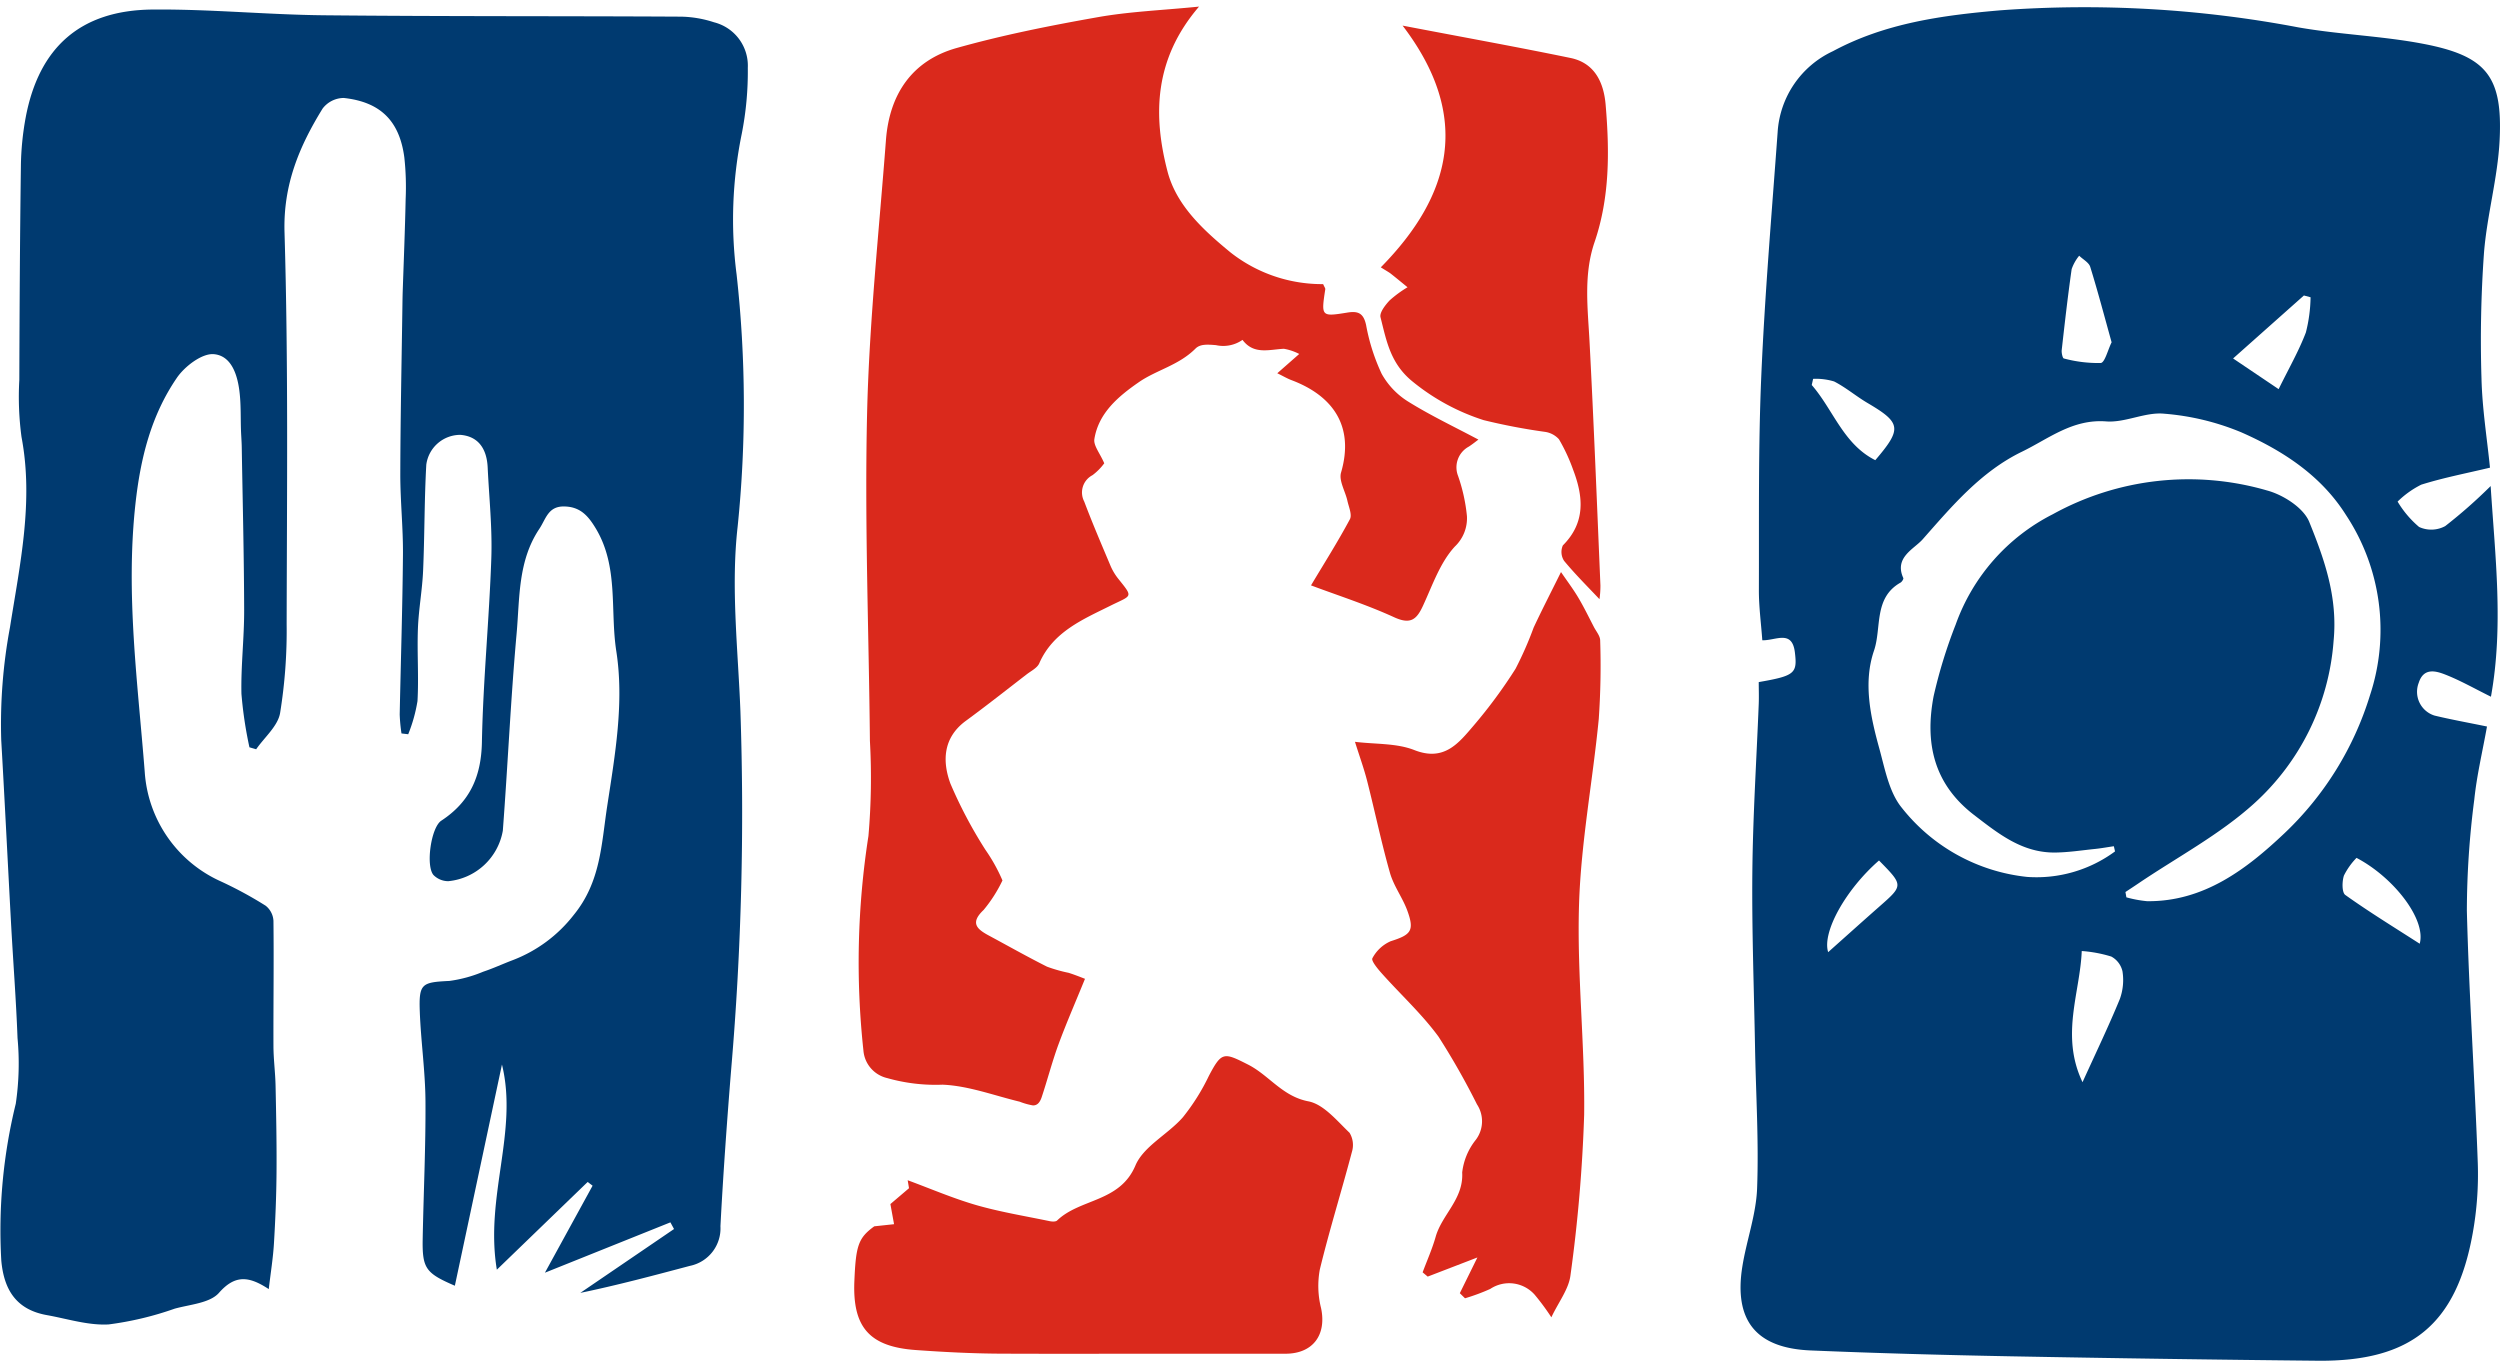 <?xml version="1.0" encoding="UTF-8"?>
<svg xmlns="http://www.w3.org/2000/svg" width="235.168" height="127.999" viewBox="0 0 235.168 127.999">
  <g id="Group_12" data-name="Group 12" transform="translate(813.19 -230.487)">
    <path id="Path_7" data-name="Path 7" d="M525.985,64.964c-1.518-.75-2.856-1.516-4.276-2.074-.919-.361-2.05-.668-2.509.761a2.34,2.34,0,0,0,1.491,3.092c1.562.376,3.146.66,4.927,1.027-.416,2.326-.956,4.577-1.193,6.859a82.126,82.126,0,0,0-.7,10.477c.2,7.915.746,15.82,1.027,23.734a31.3,31.3,0,0,1-.475,6.589c-1.542,8.6-5.8,12.084-14.585,12q-14.442-.145-28.882-.416c-6.275-.119-12.551-.289-18.821-.552-5.13-.215-7.223-2.822-6.419-7.879.393-2.472,1.3-4.9,1.39-7.375.167-4.387-.112-8.79-.193-13.187-.1-5.542-.31-11.085-.254-16.625.053-5.251.392-10.5.6-15.747.027-.7,0-1.4,0-2.057,3.4-.592,3.64-.815,3.4-2.8-.265-2.162-1.8-1.093-3.064-1.134-.113-1.584-.328-3.166-.322-4.747.023-6.683-.062-13.372.223-20.045.329-7.678.985-15.343,1.542-23.01a9.017,9.017,0,0,1,5.206-7.613C469.016,1.595,474.4.869,479.831.4A107.737,107.737,0,0,1,507.853,2c3.877.683,7.856.806,11.721,1.542,5.98,1.138,7.533,3.041,7.232,9.077-.177,3.551-1.191,7.055-1.471,10.608A115.611,115.611,0,0,0,525.1,35c.067,2.842.523,5.675.8,8.421-2.229.533-4.385.946-6.467,1.6a8.763,8.763,0,0,0-2.224,1.591,9.536,9.536,0,0,0,2.02,2.386,2.744,2.744,0,0,0,2.461-.082,47.356,47.356,0,0,0,4.273-3.766c.417,6.579,1.23,13.157.027,19.82M490.628,79.517l-.11-.485c-.607.088-1.212.2-1.822.26-1.237.129-2.476.322-3.716.333-3.083.025-5.294-1.752-7.614-3.534-3.826-2.94-4.624-6.8-3.807-11.15a46.645,46.645,0,0,1,2.083-6.768A18.653,18.653,0,0,1,484.779,47.8a26.431,26.431,0,0,1,20.156-2.232c1.516.409,3.425,1.628,3.963,2.956,1.429,3.526,2.692,7.082,2.29,11.2a22.882,22.882,0,0,1-7.5,15.308c-3.239,2.924-7.216,5.032-10.865,7.5-.4.273-.809.538-1.214.807l.088.5a11.125,11.125,0,0,0,1.949.363c5.382.054,9.407-3.066,12.94-6.408a30,30,0,0,0,8.022-12.95,19.6,19.6,0,0,0-2.264-16.986c-2.348-3.718-5.951-6.052-9.849-7.767a23.72,23.72,0,0,0-7.265-1.748c-1.772-.165-3.65.863-5.432.727-3.165-.241-5.4,1.623-7.924,2.849-3.865,1.875-6.59,5.127-9.342,8.245-.809.916-2.7,1.7-1.82,3.637.041.09-.129.357-.262.433-2.549,1.445-1.762,4.257-2.494,6.4-1.024,3-.339,6.165.491,9.173.535,1.937.924,4.15,2.133,5.618a17.322,17.322,0,0,0,11.786,6.494,12.447,12.447,0,0,0,8.262-2.4m-3.13,9.371c-.159,3.961-2.023,7.935.073,12.338,1.266-2.788,2.467-5.281,3.515-7.837a5.252,5.252,0,0,0,.244-2.588,2.1,2.1,0,0,0-1.053-1.394,12.387,12.387,0,0,0-2.78-.52m2.813-57.255c-.676-2.426-1.293-4.779-2.013-7.1-.129-.417-.682-.7-1.04-1.051a4.136,4.136,0,0,0-.709,1.264c-.36,2.53-.649,5.07-.934,7.609-.03.265.085.77.2.793a12.462,12.462,0,0,0,3.47.427c.387-.038.662-1.216,1.021-1.943m11.43,1.515,4.284,2.887c.96-1.956,1.9-3.592,2.563-5.335a14.208,14.208,0,0,0,.441-3.307l-.627-.169-6.661,5.924m-33.659,9.57c2.536-2.964,2.441-3.517-.733-5.384-1.072-.631-2.036-1.459-3.138-2.022a5.881,5.881,0,0,0-1.976-.245l-.129.58c2.024,2.324,2.966,5.552,5.976,7.07m51.213,45.487c.629-2.273-2.429-6.232-5.944-8.078a6.628,6.628,0,0,0-1.183,1.661c-.184.557-.2,1.593.127,1.828,2.208,1.578,4.529,3,7,4.588m-50.862-7.832c-3.131,2.731-5.37,6.738-4.784,8.625,1.615-1.438,3.2-2.865,4.8-4.274,2.287-2.01,2.292-2-.018-4.352" transform="translate(-1104.864 231.058)" fill="#003a70"></path>
    <path id="Path_8" data-name="Path 8" d="M51.262,119.578l4.482-8.18-.464-.351L46.737,119.3c-1.142-6.885,2.027-12.994.481-19.3l-4.431,20.808c-2.763-1.193-3.079-1.629-3.025-4.464.081-4.3.288-8.594.261-12.89-.018-2.8-.426-5.589-.533-8.388-.1-2.684.162-2.8,2.781-2.929a12.517,12.517,0,0,0,3.18-.867c.939-.312,1.841-.732,2.768-1.084a13.249,13.249,0,0,0,5.752-4.259c2.538-3.109,2.595-6.63,3.144-10.217.744-4.86,1.61-9.759.858-14.6-.593-3.823.234-7.9-1.907-11.5-.733-1.23-1.49-2.094-3.023-2.106-1.494-.012-1.691,1.182-2.314,2.114-2.022,3.025-1.833,6.513-2.134,9.858C48.04,65.644,47.768,71.831,47.3,78a5.769,5.769,0,0,1-5.135,4.754,1.961,1.961,0,0,1-1.388-.581c-.743-.862-.234-4.475.735-5.111,2.685-1.76,3.758-4.15,3.82-7.385.109-5.763.686-11.516.884-17.279.1-2.849-.207-5.711-.342-8.567-.089-1.884-.989-2.941-2.574-3.062a3.224,3.224,0,0,0-3.2,2.811c-.185,3.32-.155,6.651-.3,9.973-.079,1.821-.421,3.631-.488,5.451-.084,2.267.088,4.546-.04,6.808a14.624,14.624,0,0,1-.872,3.12l-.633-.076a15.293,15.293,0,0,1-.168-1.783c.1-5.01.264-10.018.306-15.028.022-2.541-.256-5.085-.25-7.628.013-5.282.125-10.564.2-15.845.006-.417.012-.835.025-1.252.1-2.906.217-5.812.278-8.719a25.913,25.913,0,0,0-.124-3.934c-.453-3.424-2.236-5.211-5.7-5.589a2.526,2.526,0,0,0-1.989,1c-2.19,3.552-3.714,7.157-3.581,11.642.363,12.275.225,24.566.2,36.85a48.5,48.5,0,0,1-.617,8.374c-.218,1.228-1.469,2.273-2.251,3.4l-.632-.184a38.122,38.122,0,0,1-.753-5.039c-.056-2.618.263-5.243.256-7.864-.013-5.107-.141-10.214-.226-15.32-.009-.537-.055-1.074-.073-1.611-.037-1.135,0-2.277-.116-3.4-.167-1.673-.721-3.595-2.432-3.747-1.11-.1-2.736,1.137-3.479,2.22-2.436,3.554-3.435,7.59-3.906,11.921-.92,8.455.229,16.82.881,25.167A12.16,12.16,0,0,0,20.767,82.77a37.066,37.066,0,0,1,4.223,2.292,1.945,1.945,0,0,1,.733,1.418c.045,3.933-.013,7.867,0,11.8.005,1.251.177,2.5.2,3.753.057,2.728.111,5.457.089,8.185-.018,2.207-.11,4.416-.243,6.62-.081,1.35-.3,2.692-.488,4.287-1.852-1.215-3.156-1.383-4.682.351-.855.971-2.728,1.089-4.171,1.491a30.178,30.178,0,0,1-6.207,1.481c-1.918.108-3.883-.531-5.821-.878-2.858-.513-4.033-2.364-4.279-5.143a49.954,49.954,0,0,1,1.362-14.737,25.883,25.883,0,0,0,.166-6.178c-.133-3.571-.409-7.137-.605-10.706C.731,81.038.449,75.268.117,69.5A49.486,49.486,0,0,1,.938,58.877c.932-5.906,2.238-11.832,1.085-17.908a28.479,28.479,0,0,1-.206-5.36c.022-6.693.058-13.386.148-20.079a26.955,26.955,0,0,1,.452-4.621C3.663,4.308,7.577.826,14.325.761,19.7.708,25.073,1.243,30.45,1.3c11.185.113,22.372.066,33.557.129a10.5,10.5,0,0,1,3.16.531,4.209,4.209,0,0,1,3.177,4.284,30.146,30.146,0,0,1-.571,6.215,40.214,40.214,0,0,0-.486,13.2,111.528,111.528,0,0,1,.1,23.75c-.644,5.7.037,11.553.261,17.334a282.048,282.048,0,0,1-.862,33.634c-.4,4.939-.755,9.883-1.016,14.831a3.6,3.6,0,0,1-2.883,3.734c-3.388.9-6.774,1.807-10.3,2.54l8.817-6.008-.341-.628-11.8,4.735" transform="translate(-813.19 230.624)" fill="#003a70"></path>
    <path id="Union_2" data-name="Union 2" d="M13.832,126.715c-2.69-.013-5.383-.15-8.066-.344-4.342-.315-5.932-2.152-5.751-6.477.139-3.327.361-4.063,1.873-5.159l1.86-.2c-.119-.653-.238-1.307-.344-1.894l1.751-1.491q-.063-.375-.126-.75c2.143.79,4.251,1.7,6.44,2.335,2.263.652,4.6,1.032,6.915,1.514.224.047.565.067.7-.06,2.164-2.087,5.9-1.7,7.369-5.174.768-1.814,3.066-2.934,4.47-4.545a20.019,20.019,0,0,0,2.443-3.893c1.2-2.277,1.4-2.213,3.672-1.061,1.979,1,3.228,2.991,5.681,3.462,1.44.276,2.689,1.827,3.876,2.959a2.21,2.21,0,0,1,.222,1.8c-.975,3.7-2.119,7.354-3.02,11.07a8.551,8.551,0,0,0,.121,3.632c.529,2.522-.777,4.281-3.355,4.281q-4.052,0-8.1,0-3.769,0-7.538,0Q19.374,126.736,13.832,126.715Zm50.195-5.526a3.21,3.21,0,0,0-4.2-.562,18.828,18.828,0,0,1-2.371.878l-.488-.479,1.654-3.361-4.674,1.8-.479-.4c.413-1.108.9-2.194,1.222-3.329.592-2.11,2.641-3.556,2.5-6.061a6.007,6.007,0,0,1,1.283-3.08,2.89,2.89,0,0,0,.108-3.331,68.862,68.862,0,0,0-3.617-6.367c-1.562-2.131-3.548-3.949-5.319-5.932-.392-.438-1.04-1.215-.9-1.449a3.549,3.549,0,0,1,1.722-1.6c1.9-.6,2.253-.98,1.565-2.868-.446-1.224-1.283-2.32-1.636-3.561-.805-2.827-1.4-5.713-2.126-8.563-.3-1.2-.727-2.362-1.166-3.765,1.925.239,3.906.115,5.579.775,2.8,1.105,4.157-.634,5.569-2.284a46.747,46.747,0,0,0,3.956-5.36,33.477,33.477,0,0,0,1.7-3.868c.752-1.613,1.57-3.2,2.577-5.232.564.827,1.139,1.587,1.623,2.4.536.9.993,1.846,1.476,2.775.215.414.584.837.586,1.258a72.27,72.27,0,0,1-.133,7.386c-.562,5.8-1.667,11.577-1.853,17.386-.212,6.6.562,13.226.48,19.836a143.394,143.394,0,0,1-1.286,15.094c-.156,1.315-1.125,2.534-1.8,3.969A22.13,22.13,0,0,0,64.026,121.189Zm-48.46-18.177c-2.415-.581-4.82-1.5-7.256-1.6a16.648,16.648,0,0,1-5.2-.619A2.9,2.9,0,0,1,.865,98.179a77.181,77.181,0,0,1,.474-20.162,63.212,63.212,0,0,0,.138-8.948C1.379,58.8.971,48.524,1.212,38.263c.2-8.581,1.124-17.145,1.774-25.713C3.312,8.257,5.429,5.087,9.618,3.9,13.969,2.676,18.429,1.788,22.884,1c3.034-.54,6.142-.657,9.553-1C28.193,4.945,28.1,10.232,29.47,15.5c.828,3.176,3.324,5.487,5.936,7.631a13.921,13.921,0,0,0,8.706,2.974c.115.272.214.386.2.484-.392,2.568-.389,2.594,2.091,2.191,1.017-.165,1.51.075,1.749,1.174a18.675,18.675,0,0,0,1.462,4.583,7.185,7.185,0,0,0,2.517,2.631c2.087,1.3,4.327,2.361,6.587,3.563-.2.144-.534.418-.9.657a2.215,2.215,0,0,0-1.014,2.761,16.253,16.253,0,0,1,.834,3.784,3.667,3.667,0,0,1-1.132,2.852c-1.39,1.5-2.108,3.646-3,5.571-.6,1.306-1.172,1.79-2.711,1.088-2.623-1.2-5.391-2.083-7.825-3,1.259-2.107,2.535-4.122,3.657-6.22.224-.419-.106-1.156-.233-1.734-.2-.9-.817-1.892-.6-2.652,1.292-4.423-.824-7.255-4.66-8.7-.424-.16-.82-.4-1.337-.648l2.065-1.814a4.971,4.971,0,0,0-1.444-.488c-1.384.068-2.835.581-3.892-.838a3.164,3.164,0,0,1-2.5.495c-.767-.061-1.477-.122-1.92.322-1.591,1.589-3.67,2.008-5.345,3.172-1.861,1.293-3.772,2.856-4.169,5.341-.1.606.518,1.325.929,2.279a5.292,5.292,0,0,1-1.106,1.118,1.835,1.835,0,0,0-.779,2.478c.759,2.014,1.609,3.994,2.445,5.978a5.291,5.291,0,0,0,.717,1.236c1.49,1.864,1.354,1.567-.69,2.585-2.571,1.281-5.4,2.445-6.7,5.421-.19.436-.766.715-1.185,1.038-1.908,1.472-3.8,2.967-5.744,4.39C8.347,68.782,8.281,71,9.049,73.088a42.491,42.491,0,0,0,3.3,6.238A16.105,16.105,0,0,1,13.946,82.2a13.189,13.189,0,0,1-1.771,2.773c-1.268,1.2-.674,1.783.459,2.393,1.833.986,3.647,2.013,5.507,2.947a14.048,14.048,0,0,0,2.03.577c.666.212,1.314.48,1.538.564-.925,2.271-1.77,4.2-2.494,6.168-.6,1.634-1.034,3.329-1.586,4.982-.2.585-.483.76-.81.76A6.293,6.293,0,0,1,15.566,103.012Zm51.207-50.88a1.528,1.528,0,0,1-.113-1.449c2.152-2.155,1.93-4.583.966-7.114A16.689,16.689,0,0,0,66.294,40.7a2.18,2.18,0,0,0-1.338-.7,56.961,56.961,0,0,1-5.745-1.1,20.376,20.376,0,0,1-6.624-3.579c-2.152-1.709-2.512-3.866-3.078-6.092-.112-.439.446-1.154.856-1.592A10.8,10.8,0,0,1,52.05,26.4c-.523-.425-1.041-.857-1.571-1.274-.182-.143-.392-.252-.944-.6,6.679-6.782,8.568-14.2,2.05-22.738,5.731,1.1,10.776,2.006,15.8,3.045,2.285.473,3.124,2.324,3.3,4.4.368,4.356.4,8.7-1.045,12.93-1.049,3.076-.631,6.234-.468,9.391.4,7.631.7,15.267,1.023,22.9a8.975,8.975,0,0,1-.089,1.29C69.013,54.582,67.829,53.41,66.773,52.132Z" transform="translate(-732.837 231.108)" fill="#da291c" stroke="rgba(0,0,0,0)" stroke-miterlimit="10" stroke-width="1"></path>
  </g>
</svg>
